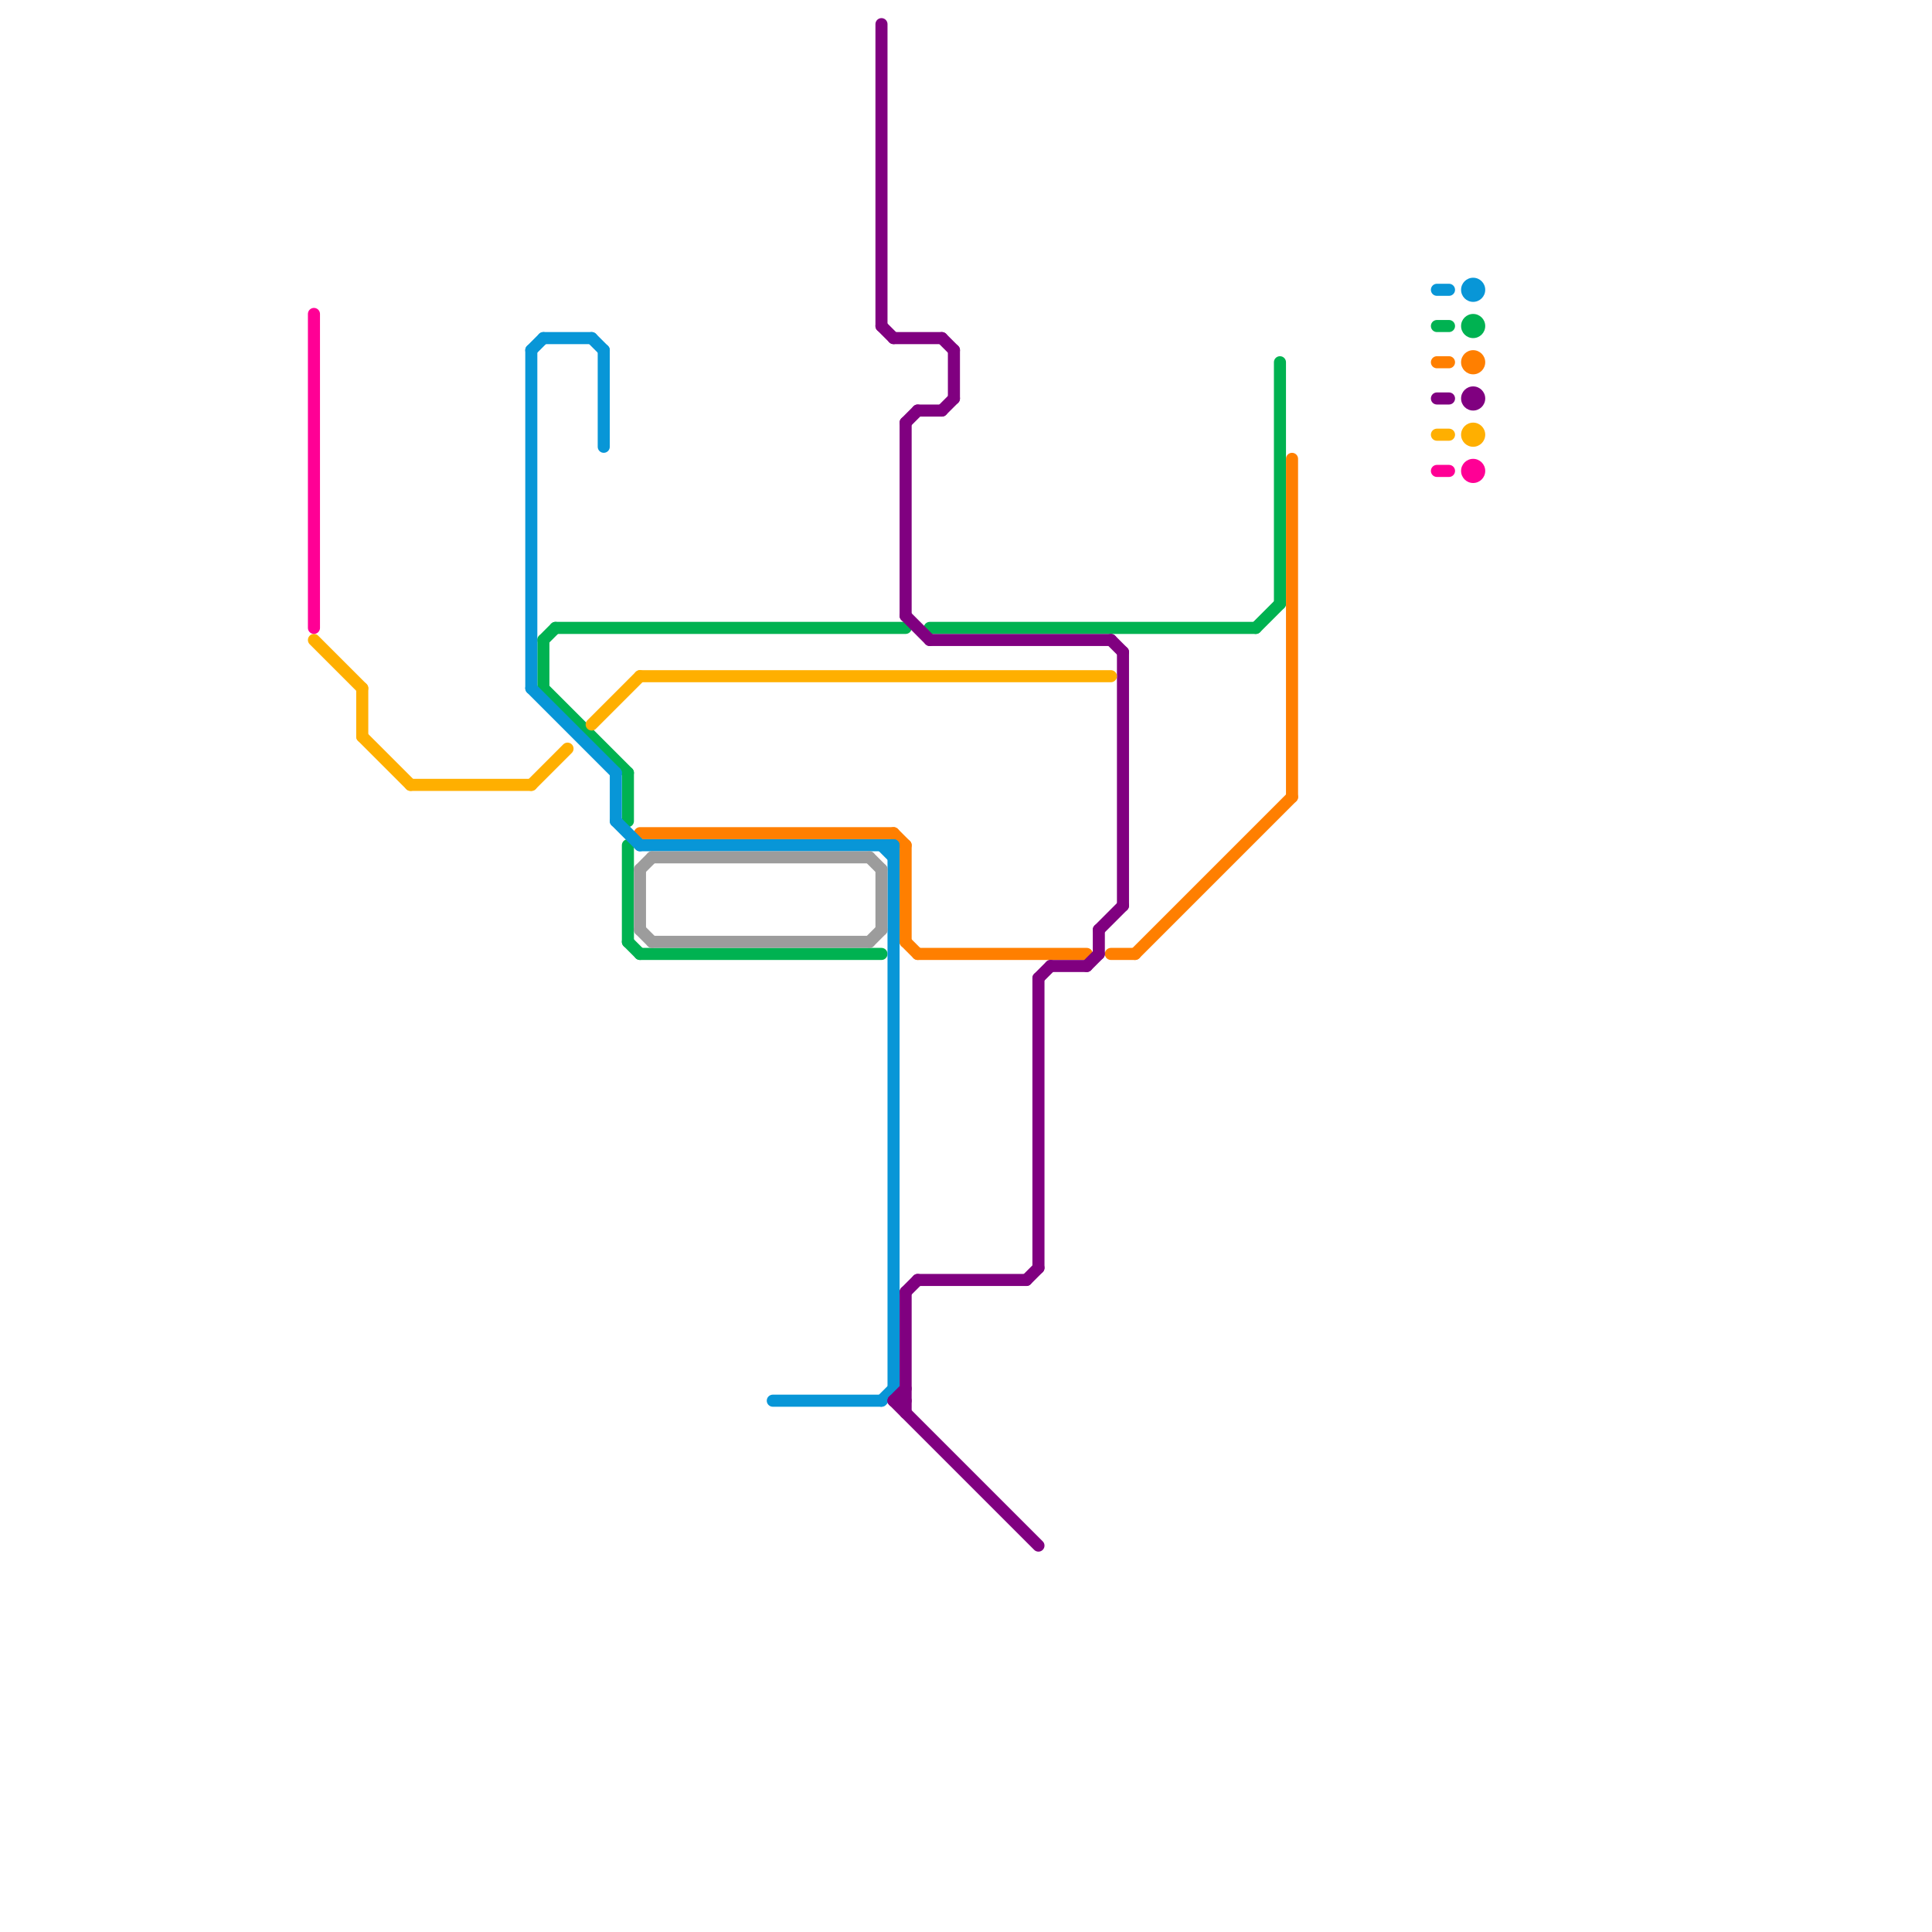 
<svg version="1.1" xmlns="http://www.w3.org/2000/svg" viewBox="0 0 160 160">
<style>text { font: 1px Helvetica; font-weight: 600; white-space: pre; dominant-baseline: central; } line { stroke-width: 1; fill: none; stroke-linecap: round; stroke-linejoin: round; } .c0 { stroke: #00b251 } .c1 { stroke: #ff7f00 } .c2 { stroke: #0896d7 } .c3 { stroke: #800080 } .c4 { stroke: #ffaf00 } .c5 { stroke: #ff0095 } .c6 { stroke: #9c9c9c }</style><defs><g id="wm-xf"><circle r="1.2" fill="#000"/><circle r="0.9" fill="#fff"/><circle r="0.6" fill="#000"/><circle r="0.3" fill="#fff"/></g><g id="wm"><circle r="0.6" fill="#000"/><circle r="0.3" fill="#fff"/></g></defs><line class="c0" x1="77" y1="52" x2="104" y2="52"/><line class="c0" x1="45" y1="57" x2="52" y2="64"/><line class="c0" x1="119" y1="27" x2="120" y2="27"/><line class="c0" x1="52" y1="78" x2="53" y2="79"/><line class="c0" x1="53" y1="79" x2="73" y2="79"/><line class="c0" x1="45" y1="53" x2="46" y2="52"/><line class="c0" x1="45" y1="53" x2="45" y2="57"/><line class="c0" x1="104" y1="52" x2="106" y2="50"/><line class="c0" x1="106" y1="30" x2="106" y2="50"/><line class="c0" x1="46" y1="52" x2="75" y2="52"/><line class="c0" x1="52" y1="64" x2="52" y2="68"/><line class="c0" x1="52" y1="70" x2="52" y2="78"/><circle cx="122" cy="27" r="1" fill="#00b251" /><line class="c1" x1="119" y1="30" x2="120" y2="30"/><line class="c1" x1="107" y1="38" x2="107" y2="66"/><line class="c1" x1="76" y1="79" x2="90" y2="79"/><line class="c1" x1="75" y1="78" x2="76" y2="79"/><line class="c1" x1="92" y1="79" x2="94" y2="79"/><line class="c1" x1="74" y1="69" x2="75" y2="70"/><line class="c1" x1="75" y1="70" x2="75" y2="78"/><line class="c1" x1="94" y1="79" x2="107" y2="66"/><line class="c1" x1="53" y1="69" x2="74" y2="69"/><circle cx="122" cy="30" r="1" fill="#ff7f00" /><line class="c2" x1="64" y1="116" x2="73" y2="116"/><line class="c2" x1="51" y1="64" x2="51" y2="68"/><line class="c2" x1="73" y1="116" x2="74" y2="115"/><line class="c2" x1="74" y1="70" x2="74" y2="115"/><line class="c2" x1="44" y1="29" x2="44" y2="57"/><line class="c2" x1="50" y1="29" x2="50" y2="37"/><line class="c2" x1="44" y1="29" x2="45" y2="28"/><line class="c2" x1="73" y1="70" x2="74" y2="71"/><line class="c2" x1="53" y1="70" x2="74" y2="70"/><line class="c2" x1="45" y1="28" x2="49" y2="28"/><line class="c2" x1="51" y1="68" x2="53" y2="70"/><line class="c2" x1="49" y1="28" x2="50" y2="29"/><line class="c2" x1="44" y1="57" x2="51" y2="64"/><line class="c2" x1="119" y1="24" x2="120" y2="24"/><circle cx="122" cy="24" r="1" fill="#0896d7" /><line class="c3" x1="119" y1="33" x2="120" y2="33"/><line class="c3" x1="91" y1="77" x2="91" y2="79"/><line class="c3" x1="75" y1="51" x2="77" y2="53"/><line class="c3" x1="75" y1="107" x2="76" y2="106"/><line class="c3" x1="92" y1="53" x2="93" y2="54"/><line class="c3" x1="74" y1="116" x2="75" y2="115"/><line class="c3" x1="90" y1="80" x2="91" y2="79"/><line class="c3" x1="87" y1="80" x2="90" y2="80"/><line class="c3" x1="78" y1="28" x2="79" y2="29"/><line class="c3" x1="74" y1="28" x2="78" y2="28"/><line class="c3" x1="79" y1="29" x2="79" y2="33"/><line class="c3" x1="91" y1="77" x2="93" y2="75"/><line class="c3" x1="73" y1="2" x2="73" y2="27"/><line class="c3" x1="78" y1="34" x2="79" y2="33"/><line class="c3" x1="76" y1="34" x2="78" y2="34"/><line class="c3" x1="93" y1="54" x2="93" y2="75"/><line class="c3" x1="75" y1="35" x2="76" y2="34"/><line class="c3" x1="86" y1="81" x2="87" y2="80"/><line class="c3" x1="76" y1="106" x2="85" y2="106"/><line class="c3" x1="75" y1="35" x2="75" y2="51"/><line class="c3" x1="85" y1="106" x2="86" y2="105"/><line class="c3" x1="74" y1="116" x2="86" y2="128"/><line class="c3" x1="73" y1="27" x2="74" y2="28"/><line class="c3" x1="86" y1="81" x2="86" y2="105"/><line class="c3" x1="74" y1="116" x2="75" y2="116"/><line class="c3" x1="75" y1="107" x2="75" y2="117"/><line class="c3" x1="77" y1="53" x2="92" y2="53"/><circle cx="122" cy="33" r="1" fill="#800080" /><line class="c4" x1="53" y1="56" x2="92" y2="56"/><line class="c4" x1="30" y1="61" x2="34" y2="65"/><line class="c4" x1="119" y1="36" x2="120" y2="36"/><line class="c4" x1="30" y1="57" x2="30" y2="61"/><line class="c4" x1="34" y1="65" x2="44" y2="65"/><line class="c4" x1="49" y1="60" x2="53" y2="56"/><line class="c4" x1="44" y1="65" x2="47" y2="62"/><line class="c4" x1="26" y1="53" x2="30" y2="57"/><circle cx="122" cy="36" r="1" fill="#ffaf00" /><line class="c5" x1="119" y1="39" x2="120" y2="39"/><line class="c5" x1="26" y1="26" x2="26" y2="52"/><circle cx="122" cy="39" r="1" fill="#ff0095" /><line class="c6" x1="53" y1="72" x2="53" y2="77"/><line class="c6" x1="54" y1="71" x2="72" y2="71"/><line class="c6" x1="73" y1="72" x2="73" y2="77"/><line class="c6" x1="53" y1="77" x2="54" y2="78"/><line class="c6" x1="54" y1="78" x2="72" y2="78"/><line class="c6" x1="72" y1="78" x2="73" y2="77"/><line class="c6" x1="72" y1="71" x2="73" y2="72"/><line class="c6" x1="53" y1="72" x2="54" y2="71"/>
</svg>
